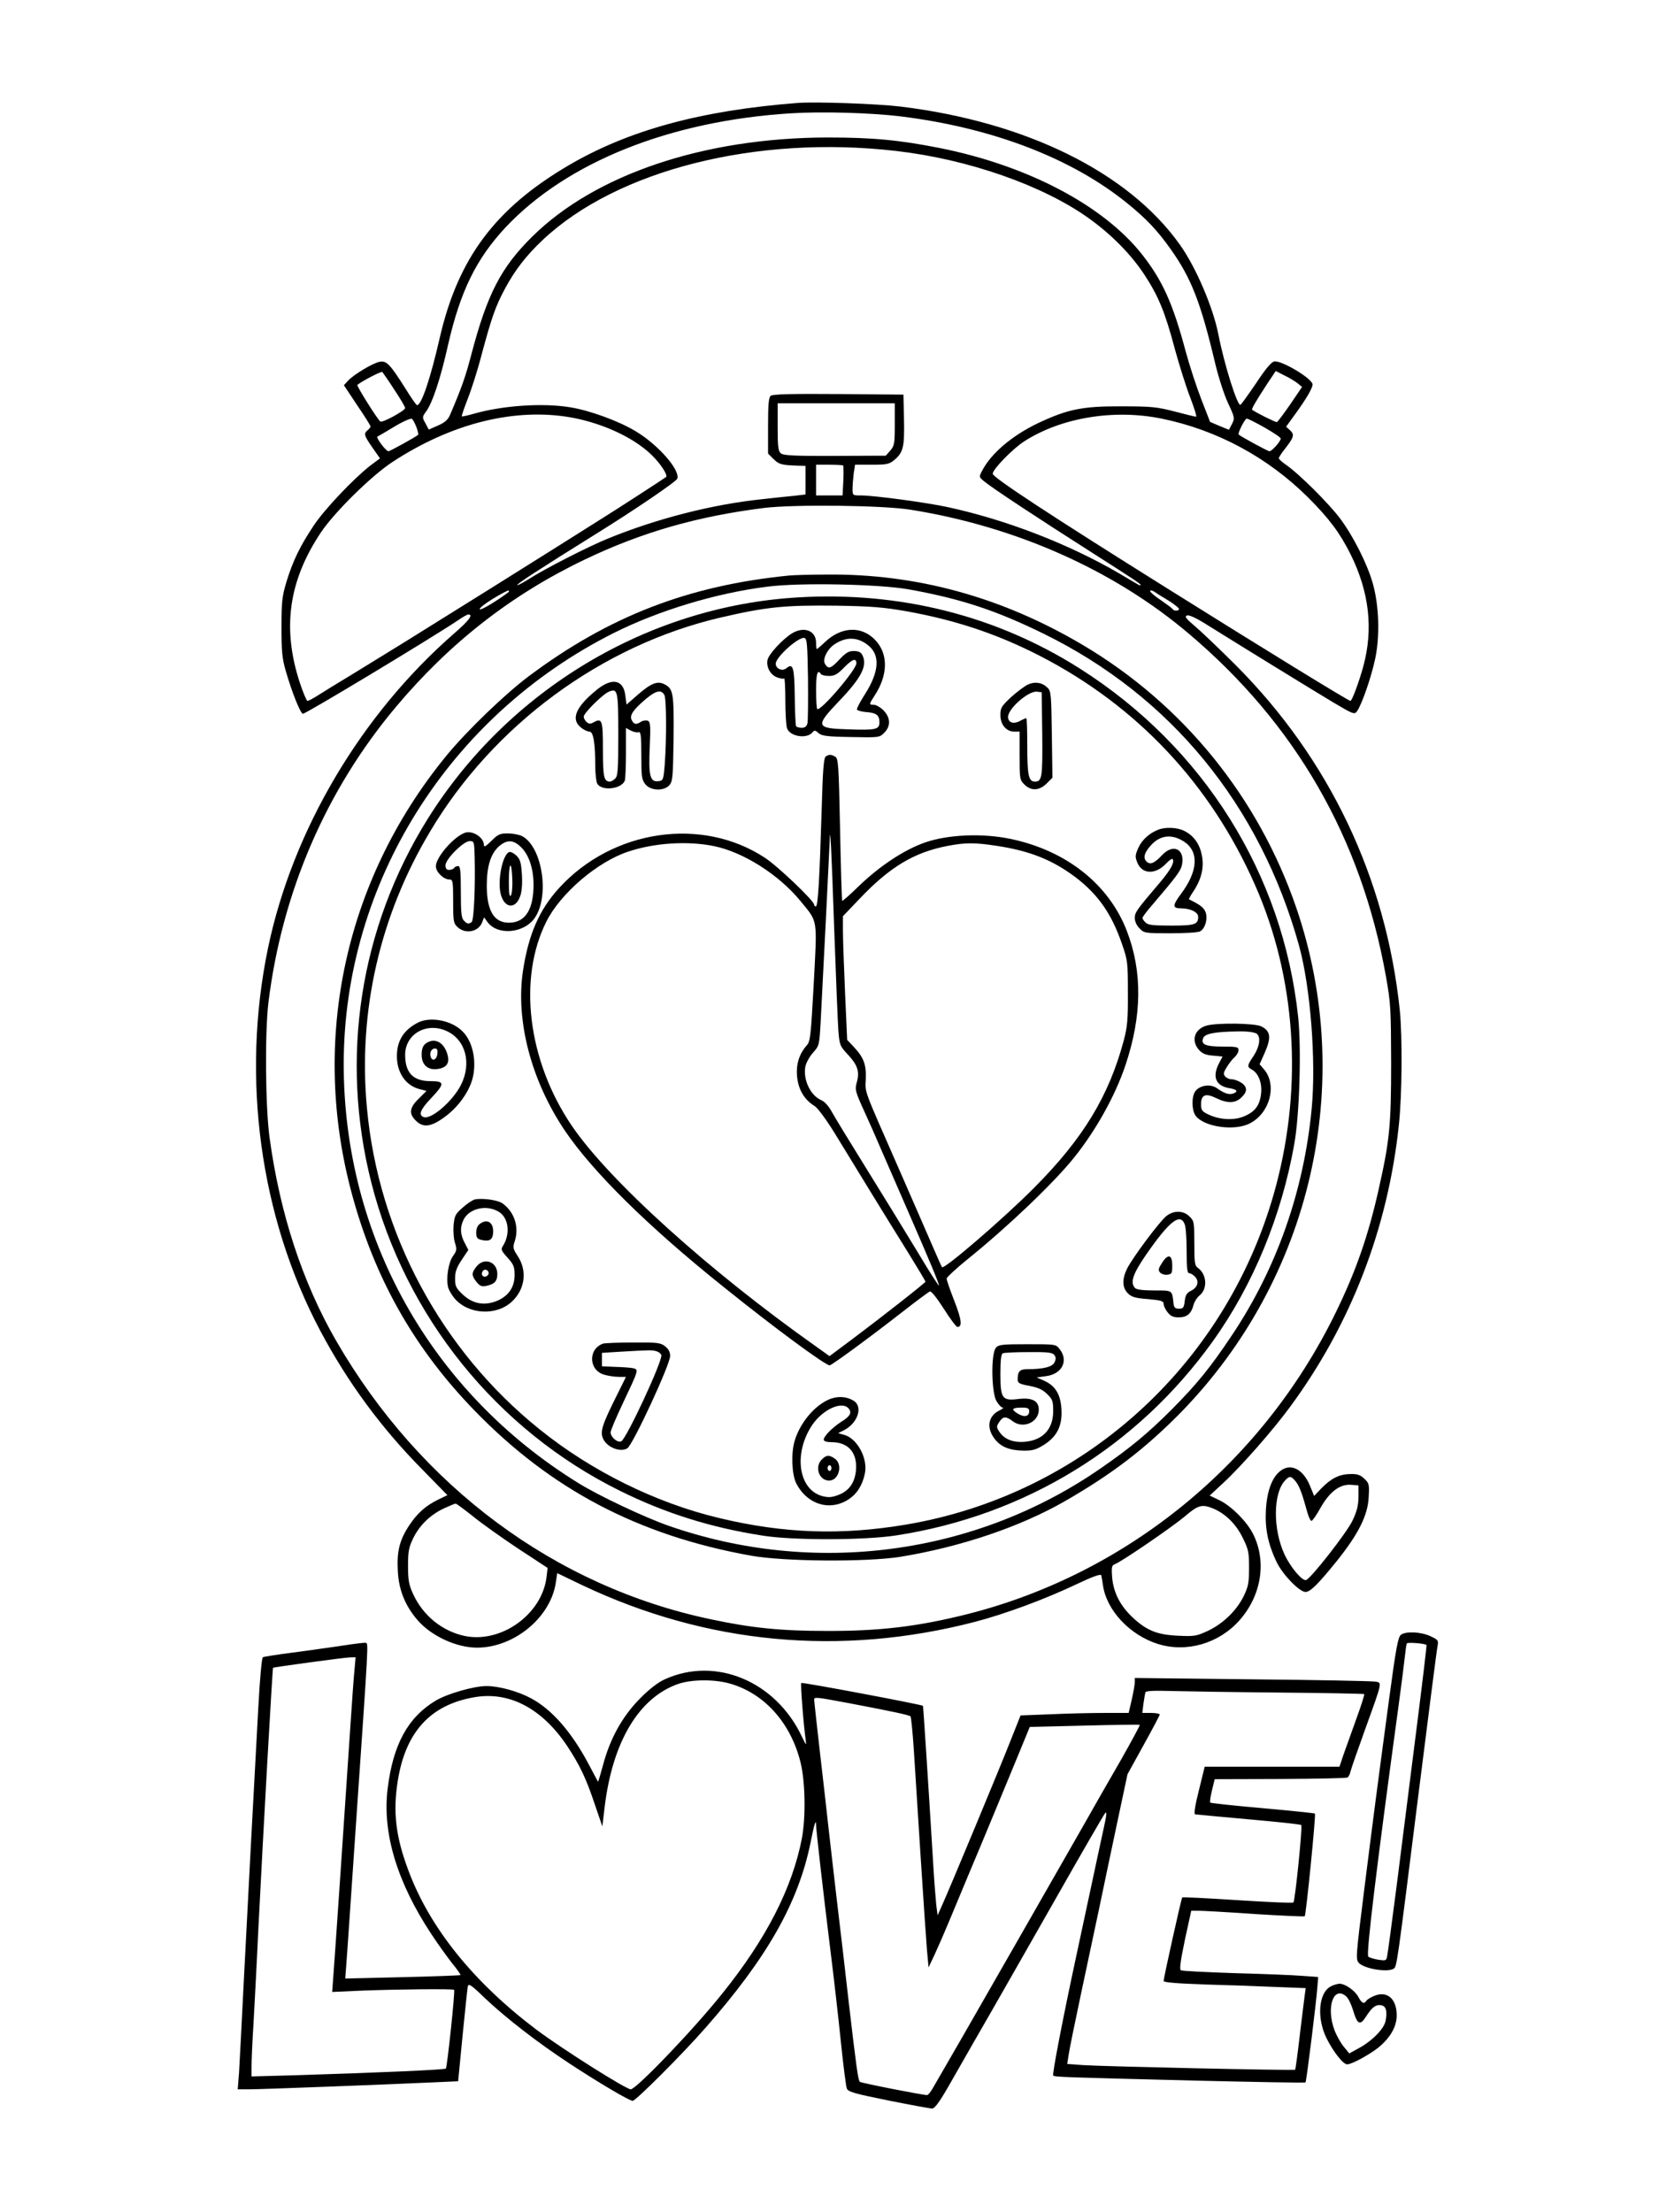 <?xml version="1.0" standalone="no"?>
<!DOCTYPE svg PUBLIC "-//W3C//DTD SVG 20010904//EN"
 "http://www.w3.org/TR/2001/REC-SVG-20010904/DTD/svg10.dtd">
<svg version="1.0" xmlns="http://www.w3.org/2000/svg"
 width="864pt" height="1152pt" viewBox="0 0 864 1152"
 preserveAspectRatio="xMidYMid meet">

<g transform="translate(0,1152) scale(0.1,-0.1)"
fill="#000000" stroke="none">
<path d="M4155 10984 c-505 -39 -883 -142 -1197 -327 -380 -224 -573 -483
-668 -897 -48 -210 -95 -350 -118 -350 -4 0 -31 39 -60 86 -81 128 -99 147
-135 140 -36 -7 -134 -66 -164 -98 l-22 -24 69 -104 c39 -57 70 -107 70 -111
0 -3 -7 -12 -15 -19 -22 -18 -19 -28 24 -90 l40 -57 -51 -38 c-85 -66 -237
-226 -293 -310 -71 -106 -109 -184 -142 -291 -24 -80 -27 -104 -27 -239 0
-125 3 -163 22 -228 31 -108 75 -219 89 -224 10 -4 681 401 810 488 23 16 46
29 52 29 27 0 4 -31 -73 -98 -485 -422 -842 -1025 -970 -1638 -141 -678 -42
-1402 272 -1994 143 -269 318 -507 534 -725 l128 -131 -46 -22 c-69 -34 -110
-71 -154 -137 -50 -77 -64 -134 -58 -239 5 -95 38 -178 102 -252 71 -83 203
-144 310 -144 194 0 385 158 411 341 l7 47 131 -63 c648 -307 1344 -372 2043
-191 161 42 368 119 532 197 80 38 124 54 127 46 2 -7 6 -30 9 -51 18 -131
140 -261 287 -307 148 -46 315 2 422 121 115 128 145 304 75 448 -31 65 -112
147 -174 178 l-54 26 72 67 c91 84 259 275 346 394 317 430 510 930 567 1467
17 155 19 461 5 600 -72 688 -367 1307 -853 1795 -89 89 -187 182 -217 207
-44 37 -52 48 -38 53 10 4 46 -12 100 -46 163 -102 555 -343 662 -407 103 -61
110 -64 123 -46 25 34 75 179 95 274 25 118 20 276 -12 390 -28 101 -101 246
-170 339 -59 79 -218 237 -283 281 -20 14 -37 29 -37 34 0 4 13 25 29 45 50
64 54 77 30 100 l-21 19 39 54 c69 94 104 155 98 170 -14 35 -161 121 -198
116 -15 -2 -45 -37 -95 -113 -41 -60 -77 -111 -82 -113 -16 -6 -84 209 -115
368 -28 142 -118 351 -201 467 -268 376 -800 638 -1453 718 -125 15 -441 26
-536 19z m535 -70 c477 -59 890 -217 1180 -452 99 -80 156 -140 225 -237 109
-153 158 -278 234 -599 17 -71 47 -164 67 -206 35 -75 35 -78 20 -108 l-16
-30 -49 20 -49 21 -45 116 c-25 64 -62 177 -82 251 -67 251 -121 370 -228 506
-202 255 -596 462 -1052 553 -212 42 -350 55 -585 55 -641 -1 -1209 -191
-1538 -516 -163 -161 -234 -299 -316 -609 -31 -119 -50 -174 -112 -319 -11
-26 -27 -40 -63 -56 l-48 -21 -17 32 c-18 32 -17 34 3 62 33 44 76 174 114
345 64 281 147 450 300 614 320 340 857 555 1487 594 161 10 412 3 570 -16z
m-24 -180 c375 -43 765 -179 1005 -351 118 -85 218 -186 288 -292 75 -114 109
-198 160 -390 23 -84 59 -198 80 -252 21 -55 35 -99 30 -99 -4 0 -55 12 -111
27 -93 24 -121 27 -278 27 -203 1 -280 -15 -435 -88 -135 -65 -244 -157 -291
-249 -16 -30 -16 -31 12 -54 42 -35 282 -193 549 -363 221 -141 265 -170 265
-175 0 -4 -3 -4 -7 -2 -5 2 -52 30 -106 62 -263 153 -586 278 -890 344 -110
24 -385 61 -452 61 -44 0 -45 0 -45 34 0 18 3 54 6 80 l7 46 88 0 c79 0 90 3
117 25 46 39 53 67 50 210 l-3 130 -339 3 c-242 2 -343 -1 -352 -9 -11 -9 -14
-46 -14 -156 l0 -145 29 -29 c29 -28 40 -31 131 -34 l35 -1 0 -75 0 -74 -60
-7 c-33 -3 -109 -11 -170 -18 -257 -27 -546 -101 -800 -205 -101 -41 -328
-157 -412 -211 -30 -19 -57 -33 -59 -31 -5 5 107 78 420 273 187 116 408 266
413 281 17 44 -99 177 -216 247 -89 54 -241 109 -341 125 -145 24 -355 9 -504
-34 -32 -9 -59 -15 -61 -13 -2 2 12 42 30 89 19 47 53 153 74 235 51 190 72
250 121 341 52 97 111 173 197 254 387 364 1112 547 1839 463z m-2612 -1244
c31 -46 56 -89 56 -95 0 -13 -118 -78 -129 -70 -13 7 -124 185 -120 190 19 18
125 73 130 68 4 -5 33 -46 63 -93z m4704 34 l23 -19 -61 -90 c-34 -49 -65 -91
-70 -93 -6 -2 -107 48 -129 64 -4 4 20 46 79 136 l44 66 45 -23 c26 -12 56
-31 69 -41z m-2098 -213 c0 -101 -2 -112 -23 -137 l-24 -27 -265 -1 c-211 -1
-268 2 -281 13 -14 11 -17 34 -17 137 l0 124 305 0 305 0 0 -109z m-1685 35
c175 -32 345 -114 434 -211 40 -43 69 -91 60 -99 -7 -6 -272 -178 -334 -216
-33 -21 -136 -86 -230 -145 -152 -96 -525 -329 -800 -500 -55 -34 -172 -106
-260 -160 -88 -53 -177 -108 -197 -121 -21 -13 -42 -24 -47 -24 -4 0 -22 42
-39 93 -94 285 -59 532 109 784 70 105 262 294 371 366 309 203 639 285 933
233z m3075 -6 c288 -59 551 -201 761 -409 112 -112 167 -186 223 -298 97 -196
119 -389 66 -583 -22 -81 -59 -180 -67 -180 -10 0 -453 272 -951 584 -617 386
-912 580 -912 599 0 23 103 129 163 168 192 124 467 170 717 119z m-3881 -45
c7 -20 11 -38 9 -39 -13 -12 -148 -86 -155 -86 -13 0 -68 73 -57 77 5 2 45 25
89 52 45 27 85 44 90 40 6 -4 16 -24 24 -44z m4418 -2 c45 -26 83 -51 83 -57
-1 -15 -46 -66 -59 -66 -7 0 -143 73 -160 87 -7 5 32 83 42 83 6 0 48 -21 94
-47z m-2196 -197 c2 -2 3 -38 1 -80 l-4 -76 -69 0 -69 0 0 80 0 80 68 0 c38 0
71 -2 73 -4z m349 -230 c548 -87 1059 -314 1449 -644 557 -470 900 -1065 1029
-1787 25 -140 26 -169 27 -450 0 -322 -8 -404 -62 -645 -55 -250 -121 -440
-229 -660 -382 -780 -1083 -1354 -1914 -1565 -258 -65 -457 -89 -735 -88 -237
0 -388 15 -600 60 -813 170 -1516 692 -1955 1452 -174 302 -292 660 -346 1056
-22 160 -25 547 -6 705 71 575 300 1106 665 1540 279 332 600 583 980 765 298
143 587 226 937 270 158 19 613 14 760 -9z m-2091 -429 c-59 -45 -144 -96
-150 -90 -5 5 26 29 68 55 43 26 79 45 82 43 2 -3 2 -6 0 -8z m3439 -46 c28
-18 52 -37 52 -42 0 -12 -27 -12 -34 0 -3 5 -31 25 -61 46 -30 20 -55 41 -55
47 0 6 9 4 23 -4 12 -9 46 -30 75 -47z m-3625 -4767 c45 -37 151 -112 235
-168 l154 -101 -6 -50 c-25 -193 -237 -344 -427 -304 -116 25 -215 105 -267
217 -22 48 -27 71 -27 147 0 78 4 97 28 147 33 66 89 121 161 154 28 13 55 24
59 24 4 0 45 -30 90 -66z m3854 41 c65 -27 120 -81 155 -153 30 -60 33 -75 33
-157 0 -78 -4 -97 -28 -147 -37 -75 -106 -142 -185 -180 -61 -28 -70 -30 -156
-26 -110 5 -164 27 -237 95 -65 61 -100 129 -107 209 -4 52 -2 62 13 68 36 13
301 195 365 249 70 60 90 65 147 42z"/>
<path d="M4110 8523 c-525 -52 -939 -212 -1357 -525 -124 -93 -322 -284 -428
-413 -540 -659 -716 -1514 -479 -2330 121 -420 322 -767 624 -1079 399 -412
855 -652 1441 -757 170 -31 602 -34 778 -6 312 51 621 155 854 288 249 143
420 274 608 465 679 697 912 1711 601 2624 -197 577 -590 1062 -1114 1372
-421 249 -866 371 -1333 366 -88 0 -176 -3 -195 -5z m622 -72 c272 -49 454
-109 703 -231 661 -324 1126 -891 1330 -1623 60 -217 90 -602 66 -852 -41
-429 -183 -831 -415 -1178 -113 -169 -181 -253 -315 -388 -123 -123 -215 -199
-364 -302 -655 -456 -1498 -568 -2259 -301 -124 44 -360 155 -466 221 -769
475 -1222 1285 -1222 2183 1 940 546 1811 1405 2243 235 118 536 209 802 242
168 22 584 13 735 -14z"/>
<path d="M4155 8409 c-781 -46 -1508 -482 -1928 -1154 -353 -566 -458 -1244
-293 -1894 177 -696 653 -1287 1294 -1604 236 -117 474 -192 746 -234 159 -25
526 -24 691 1 672 103 1257 461 1651 1011 210 293 359 654 425 1030 27 153 37
492 20 657 -79 747 -492 1407 -1138 1817 -434 275 -937 402 -1468 370z m565
-72 c274 -49 505 -129 744 -258 498 -270 871 -685 1092 -1214 200 -482 227
-1042 77 -1565 -257 -898 -999 -1564 -1913 -1719 -338 -57 -638 -47 -975 34
-328 78 -665 244 -935 462 -512 411 -839 1020 -899 1673 -47 503 67 1002 329
1440 330 555 894 970 1512 1114 241 56 334 65 603 62 182 -3 245 -8 365 -29z"/>
<path d="M4125 8222 c-50 -31 -122 -109 -128 -139 -7 -38 16 -79 52 -91 16 -6
32 -8 35 -5 3 4 6 -48 6 -115 0 -66 4 -132 9 -145 16 -43 103 -56 132 -21 10
12 15 12 31 -3 17 -15 43 -19 169 -21 147 -3 149 -3 174 22 35 35 33 79 -4
117 -16 16 -39 29 -50 29 -26 0 -26 2 4 48 69 105 72 214 6 286 -71 78 -178
75 -265 -8 -21 -20 -40 -36 -42 -36 -2 0 -4 15 -4 33 0 63 -62 87 -125 49z
m83 -237 c1 -116 0 -220 -3 -232 -4 -16 -13 -23 -30 -23 -13 0 -26 4 -29 8 -3
5 -6 75 -7 156 -2 153 -9 175 -44 146 -21 -17 -55 -3 -55 24 0 34 118 140 149
134 14 -3 16 -32 19 -213z m309 178 c68 -50 64 -139 -13 -259 -24 -38 -43 -73
-41 -79 2 -5 23 -11 48 -13 53 -4 69 -16 69 -53 0 -38 -18 -42 -164 -37 -167
5 -171 16 -50 143 122 127 154 190 124 246 -7 13 -21 19 -44 19 -26 0 -41 -9
-75 -45 -44 -47 -57 -51 -74 -23 -15 22 9 74 45 100 60 42 120 43 175 1z m-57
-97 c0 -34 -189 -254 -204 -238 -3 3 -6 47 -6 99 0 84 8 111 25 83 3 -5 22
-10 42 -10 29 0 44 8 80 45 42 43 63 50 63 21z"/>
<path d="M3113 7932 c-114 -91 -143 -157 -87 -201 15 -12 34 -21 44 -21 20 0
30 -58 30 -178 0 -40 5 -82 10 -92 22 -41 126 -30 144 15 3 9 6 75 6 145 l0
129 26 -14 c15 -7 33 -11 40 -8 11 4 14 -18 14 -120 0 -111 2 -127 21 -151 27
-34 96 -37 125 -5 17 19 19 41 22 243 2 239 -1 260 -50 284 -36 17 -69 3 -139
-58 l-56 -49 -6 45 c-9 83 -66 97 -144 36z m107 -238 c0 -180 -2 -215 -16
-228 -8 -9 -21 -16 -28 -16 -31 0 -36 25 -36 166 0 152 -4 166 -46 144 -19
-11 -26 -11 -39 0 -8 7 -15 20 -15 28 0 19 101 119 133 131 44 17 47 3 47
-225z m240 207 c11 -21 12 -224 2 -361 -7 -83 -8 -85 -34 -88 -43 -5 -51 29
-44 181 5 111 3 129 -11 134 -8 3 -24 1 -34 -5 -26 -17 -37 -15 -49 8 -13 25
8 55 77 113 50 41 77 47 93 18z"/>
<path d="M5355 7956 c-17 -7 -56 -37 -88 -65 -52 -49 -57 -57 -57 -95 0 -50
31 -86 73 -86 l27 0 0 -125 c0 -120 1 -127 25 -150 34 -35 78 -33 116 5 l30
30 -3 225 c-3 209 -4 226 -23 244 -27 27 -64 33 -100 17z m73 -260 c2 -227 -1
-246 -39 -246 -32 0 -39 34 -39 184 0 80 -2 146 -5 146 -4 0 -20 -7 -36 -16
-33 -16 -59 -6 -59 23 0 43 106 136 150 131 l25 -3 3 -219z"/>
<path d="M4301 7581 c-11 -7 -16 -65 -22 -283 -11 -361 -19 -498 -30 -498 -5
0 -9 4 -9 9 0 20 -189 200 -256 244 -328 216 -793 148 -1072 -157 -104 -114
-159 -241 -188 -429 -40 -260 42 -574 218 -835 144 -213 432 -498 823 -811
267 -215 533 -411 556 -411 10 0 220 154 377 277 73 57 139 106 145 108 7 3
39 -38 72 -90 33 -52 65 -95 71 -95 27 0 22 38 -16 136 -22 56 -40 108 -40
116 1 7 51 54 112 103 208 168 445 394 551 526 113 140 215 323 268 481 87
259 89 488 8 699 -94 245 -317 421 -609 481 -145 30 -324 22 -442 -19 -109
-38 -236 -122 -346 -228 -46 -45 -85 -79 -86 -76 -2 3 -7 172 -11 374 -7 340
-9 368 -26 377 -22 12 -30 12 -48 1z m43 -886 c9 -253 19 -496 22 -540 6 -77
8 -82 50 -127 50 -54 61 -87 47 -141 -12 -42 -10 -49 44 -167 14 -30 54 -120
88 -200 35 -80 95 -219 135 -310 108 -248 160 -372 160 -384 0 -6 -49 70 -108
169 -60 99 -180 295 -267 435 -87 140 -170 276 -184 302 -16 29 -37 52 -54 59
-56 24 -95 106 -83 174 4 20 22 53 40 73 33 37 33 39 40 162 13 245 46 906 47
940 2 102 9 -32 23 -445z m-626 419 c153 -31 337 -148 450 -285 93 -114 88
-85 70 -430 -15 -272 -18 -303 -36 -322 -34 -38 -52 -84 -52 -137 0 -80 32
-143 93 -180 16 -10 60 -70 104 -141 42 -68 124 -203 183 -299 59 -96 148
-241 199 -322 50 -81 91 -150 91 -152 0 -6 -230 -186 -382 -300 l-118 -88 -67
48 c-562 397 -1082 867 -1276 1153 -228 337 -281 763 -132 1061 74 148 266
312 426 365 137 46 310 57 447 29z m1475 1 c171 -26 288 -73 408 -163 118 -90
188 -190 242 -347 30 -86 31 -97 31 -255 1 -141 -3 -178 -22 -250 -78 -290
-212 -510 -467 -766 -157 -158 -467 -425 -479 -413 -2 2 -25 54 -51 114 -26
61 -103 236 -170 390 -193 440 -179 401 -176 477 3 75 -11 112 -64 168 l-33
35 -11 246 c-6 136 -11 281 -11 322 l0 76 86 90 c158 167 286 243 459 276 94
18 142 18 258 0z"/>
<path d="M6031 7199 c-47 -19 -84 -53 -103 -95 -17 -39 -17 -46 -4 -78 25 -59
94 -61 148 -4 16 17 31 28 34 25 14 -14 -9 -56 -63 -120 -126 -148 -133 -158
-133 -188 0 -18 10 -39 25 -54 23 -24 29 -25 160 -25 75 0 145 4 155 10 26 14
41 64 29 99 -9 24 -26 38 -87 68 -2 0 8 19 23 41 43 65 57 127 44 189 -12 61
-44 103 -93 127 -37 18 -98 20 -135 5z m136 -62 c79 -53 72 -155 -18 -274 -43
-58 -43 -73 0 -73 50 0 91 -20 91 -44 0 -40 -17 -46 -141 -46 -94 0 -121 3
-133 16 -9 8 -16 19 -16 24 0 5 24 37 53 70 126 148 147 176 153 208 15 80
-45 110 -102 51 -40 -43 -62 -53 -80 -38 -22 18 -17 45 17 84 50 57 111 64
176 22z"/>
<path d="M2420 7183 c-60 -23 -150 -128 -150 -174 0 -30 40 -69 71 -69 17 0
19 -9 19 -113 0 -106 2 -115 23 -135 41 -38 109 -25 128 25 l10 26 16 -22 c51
-74 191 -63 248 19 79 114 39 371 -66 426 -16 8 -49 14 -75 14 -41 0 -51 -5
-85 -39 -29 -29 -39 -34 -39 -21 0 40 -61 78 -100 63z m52 -125 c4 -158 -4
-333 -16 -340 -16 -11 -23 -10 -40 8 -13 12 -16 41 -16 150 0 110 -3 134 -14
134 -8 0 -18 -4 -21 -10 -3 -5 -15 -10 -26 -10 -13 0 -19 7 -19 24 0 32 94
126 126 126 23 0 24 -3 26 -82z m243 49 c45 -45 68 -127 63 -221 -6 -113 -49
-171 -128 -171 -77 0 -114 62 -115 190 0 106 21 171 66 210 42 34 74 32 114
-8z"/>
<path d="M2652 7083 c-37 -14 -64 -161 -42 -227 22 -69 78 -69 100 0 8 22 11
67 8 111 -4 62 -9 79 -29 98 -13 12 -30 21 -37 18z m8 -227 c-7 -7 -10 14 -10
70 0 105 14 119 18 18 2 -44 -2 -82 -8 -88z"/>
<path d="M2175 6194 c-73 -38 -108 -94 -108 -174 0 -85 45 -152 116 -171 l38
-10 -40 -40 c-48 -46 -53 -78 -16 -114 39 -40 82 -34 157 23 65 49 119 124
138 192 24 88 4 193 -49 247 -56 59 -170 82 -236 47z m151 -43 c99 -45 132
-168 74 -282 -44 -85 -155 -181 -194 -166 -28 11 -17 39 39 98 72 76 72 89 -3
89 -90 0 -132 43 -132 137 0 108 111 172 216 124z"/>
<path d="M2216 6085 c-13 -10 -20 -28 -20 -56 -1 -55 34 -85 88 -75 44 8 59
32 46 76 -19 65 -69 89 -114 55z m62 -52 c-3 -30 -25 -42 -34 -19 -9 22 2 46
21 46 12 0 15 -8 13 -27z"/>
<path d="M6283 6179 c-62 -18 -81 -77 -40 -125 18 -20 35 -28 73 -31 l51 -5
-19 -36 c-36 -71 -16 -117 56 -129 39 -6 47 -18 17 -28 -22 -7 -46 2 -83 28
-33 24 -90 16 -113 -16 -20 -28 -19 -97 1 -126 42 -59 202 -83 283 -41 104 53
143 199 75 280 l-24 28 25 56 c37 83 33 116 -16 141 -32 17 -232 20 -286 4z
m262 -42 c23 -18 15 -70 -20 -121 -30 -45 -31 -52 -5 -66 33 -18 53 -68 48
-121 -6 -63 -30 -97 -86 -121 -54 -24 -130 -20 -190 9 -32 15 -37 23 -37 52 0
50 23 60 78 33 59 -29 101 -28 132 3 26 25 30 42 17 61 -10 16 -48 34 -70 34
-11 0 -25 7 -32 15 -10 12 -8 21 9 48 11 18 29 42 41 52 11 10 20 26 20 37 0
16 -9 18 -84 18 -87 0 -113 11 -100 44 9 23 57 33 180 35 53 1 86 -4 99 -12z"/>
<path d="M2473 5274 c-12 -3 -41 -22 -64 -43 -38 -33 -42 -42 -47 -93 -2 -31
1 -72 8 -92 10 -32 9 -39 -11 -67 -24 -34 -37 -117 -25 -163 3 -13 18 -39 33
-57 72 -85 219 -93 300 -16 68 64 80 161 28 238 -24 37 -25 44 -14 76 23 72
-1 150 -62 195 -24 19 -105 30 -146 22z m124 -64 c52 -31 62 -114 23 -177 -13
-19 -10 -25 23 -62 32 -35 37 -48 37 -90 0 -64 -31 -109 -91 -135 -67 -27
-127 -16 -179 33 -35 33 -40 43 -40 83 0 36 8 57 35 98 l34 51 -19 37 c-24 44
-25 83 -5 122 30 58 120 78 182 40z"/>
<path d="M2498 5146 c-11 -8 -18 -26 -18 -44 0 -25 5 -33 24 -38 44 -11 61 -1
64 34 5 55 -30 79 -70 48z"/>
<path d="M2481 4924 c-26 -33 -26 -45 0 -79 18 -22 27 -26 52 -21 43 9 57 24
57 62 0 64 -69 89 -109 38z m64 -35 c0 -7 -8 -15 -17 -17 -18 -3 -25 18 -11
32 10 10 28 1 28 -15z"/>
<path d="M6075 5188 c-35 -27 -178 -219 -205 -274 -27 -55 -26 -99 4 -129 19
-19 38 -25 105 -30 67 -6 81 -10 81 -25 0 -9 9 -29 21 -44 16 -20 29 -26 58
-26 43 0 65 19 77 65 4 16 18 38 30 48 44 34 40 111 -8 145 -16 11 -18 28 -18
128 0 109 -1 116 -25 139 -31 32 -82 33 -120 3z m95 -44 c6 -14 10 -77 10
-140 0 -89 3 -114 13 -114 8 0 22 -9 31 -19 23 -25 13 -56 -22 -73 -21 -10
-28 -22 -32 -53 -4 -35 -8 -40 -30 -40 -19 0 -26 6 -28 25 -8 73 -4 70 -100
70 -55 0 -92 4 -100 12 -28 28 -13 73 58 176 120 173 177 218 200 156z"/>
<path d="M6052 4944 c-19 -29 -21 -38 -11 -50 7 -8 24 -14 38 -12 24 3 26 7
26 48 0 57 -22 63 -53 14z"/>
<path d="M3140 4523 c-79 -29 -74 -140 8 -162 20 -6 54 -11 75 -11 l37 0 -48
-97 c-76 -152 -87 -187 -72 -223 19 -46 90 -75 127 -52 29 18 223 436 223 481
0 20 -8 36 -26 50 -24 19 -40 21 -168 20 -77 0 -148 -3 -156 -6z m277 -39 c12
-3 24 -12 27 -20 10 -25 -183 -440 -209 -450 -20 -8 -55 23 -55 47 0 10 29 78
64 152 82 173 83 175 54 182 -13 3 -54 6 -93 7 l-70 3 0 35 0 35 95 6 c157 9
164 9 187 3z"/>
<path d="M5187 4502 c-27 -29 -24 -235 3 -279 11 -18 25 -33 32 -33 7 0 -1 -7
-19 -16 -57 -28 -67 -91 -22 -148 31 -40 75 -58 144 -60 52 -1 69 4 110 29 69
43 98 99 93 185 -4 78 -31 123 -90 150 l-39 17 50 7 c82 11 117 80 70 140 -20
26 -20 26 -168 26 -131 0 -150 -2 -164 -18z m303 -37 c10 -12 10 -22 2 -39
-11 -24 -58 -36 -142 -36 -39 0 -50 -11 -50 -54 0 -18 8 -23 62 -33 46 -9 69
-20 92 -43 28 -27 31 -37 31 -90 -1 -93 -54 -150 -148 -158 -61 -5 -107 13
-133 53 -15 23 -15 27 0 50 20 30 35 31 69 5 54 -43 137 -7 137 59 0 46 -34
64 -105 56 -86 -11 -95 2 -95 131 0 72 4 104 13 107 6 3 67 6 133 6 98 1 124
-2 134 -14z m-130 -294 c0 -28 -26 -33 -60 -12 -36 22 -30 31 22 31 31 0 38
-4 38 -19z"/>
<path d="M4326 4236 c-80 -30 -160 -124 -188 -221 -19 -66 -14 -174 9 -220 50
-97 149 -138 240 -100 64 27 103 79 118 156 14 77 -42 180 -109 197 l-31 9 32
16 c70 37 98 120 50 152 -35 22 -78 26 -121 11z m94 -51 c18 -21 7 -41 -39
-69 -46 -30 -91 -75 -91 -93 0 -8 15 -13 40 -13 88 0 135 -54 128 -145 -6 -66
-35 -108 -92 -130 -35 -13 -51 -14 -83 -6 -126 34 -152 224 -52 372 56 81 155
125 189 84z"/>
<path d="M4280 3920 c-39 -39 -15 -110 38 -110 51 0 73 84 30 114 -30 21 -44
20 -68 -4z m50 -45 c0 -8 -4 -15 -10 -15 -5 0 -10 7 -10 15 0 8 5 15 10 15 6
0 10 -7 10 -15z"/>
<path d="M6668 3860 c-43 -33 -69 -103 -75 -199 -6 -100 10 -181 57 -278 32
-65 118 -153 149 -153 25 0 66 41 163 161 112 140 162 238 166 333 4 66 2 73
-23 96 -21 20 -37 25 -73 24 -57 -1 -99 -22 -150 -74 l-38 -40 -23 56 c-36 85
-100 116 -153 74z m81 -56 c19 -24 33 -63 60 -161 7 -24 16 -43 21 -43 5 0 26
30 46 66 47 84 101 126 159 122 l40 -3 0 -60 c-1 -46 -8 -75 -32 -125 -31 -64
-216 -300 -241 -308 -20 -6 -82 67 -113 135 -60 130 -59 316 3 383 24 26 32
25 57 -6z"/>
<path d="M7296 3007 c-15 -11 -26 -69 -62 -338 -63 -469 -78 -583 -129 -988
-45 -358 -45 -365 -27 -384 31 -30 148 -49 180 -29 17 11 17 13 127 890 53
420 98 776 102 792 5 28 2 31 -38 50 -51 23 -127 26 -153 7z m133 -53 c2 -2
-22 -202 -53 -446 -31 -244 -76 -603 -101 -798 -25 -195 -48 -365 -51 -378 -4
-22 -8 -23 -47 -17 -23 4 -46 11 -51 16 -12 11 41 452 158 1309 14 102 28 214
32 250 4 36 8 68 11 72 3 7 93 0 102 -8z"/>
<path d="M1780 2950 c-63 -9 -179 -26 -258 -36 -78 -10 -147 -21 -153 -24 -6
-4 -16 -116 -24 -266 -24 -436 -54 -999 -75 -1414 -11 -217 -22 -434 -25 -482
l-7 -88 59 0 c64 0 740 26 954 36 l135 6 23 237 c13 130 25 245 27 256 4 18
17 10 87 -58 111 -105 273 -231 442 -342 152 -100 313 -195 330 -195 16 0 263
247 379 380 322 366 483 651 547 963 19 97 29 128 29 95 0 -25 38 -358 74
-648 19 -151 44 -372 56 -490 12 -118 26 -224 30 -235 6 -18 38 -27 216 -63
115 -23 218 -42 229 -42 15 1 42 39 109 158 49 86 137 240 196 342 58 102 214
374 345 605 131 231 244 426 251 434 9 10 7 -13 -7 -75 -11 -49 -44 -204 -74
-344 -30 -140 -64 -298 -75 -350 -64 -298 -121 -592 -115 -598 7 -8 41 -9 755
-27 305 -7 557 -12 559 -9 5 4 57 424 62 499 l4 50 -85 6 c-47 4 -205 10 -352
14 -147 5 -272 11 -278 15 -8 5 -2 49 21 159 l33 151 35 0 c20 0 152 -7 293
-17 142 -9 260 -14 263 -12 7 8 59 529 53 535 -3 2 -125 15 -272 28 -147 13
-270 26 -273 29 -3 3 1 32 9 64 l14 58 341 1 c188 1 346 4 351 8 5 3 13 18 16
33 4 16 38 114 76 219 91 251 88 241 53 247 -15 3 -304 9 -640 12 l-613 7 0
-21 c0 -12 -7 -53 -16 -92 l-16 -69 -126 0 c-70 0 -197 -3 -282 -7 l-155 -6
-52 -131 c-57 -145 -317 -770 -356 -856 l-24 -54 -7 54 c-3 30 -11 127 -16
215 -28 462 -52 820 -53 822 -8 7 -629 124 -634 119 -5 -4 12 -222 23 -296 4
-32 3 -31 -20 17 -136 288 -449 419 -714 298 -37 -17 -81 -51 -132 -103 -90
-92 -153 -206 -190 -345 -13 -48 -24 -86 -26 -85 -1 2 -21 39 -44 83 -91 174
-196 294 -306 352 -67 36 -166 63 -230 63 -66 0 -205 -40 -265 -76 -145 -87
-222 -229 -250 -457 -29 -230 48 -487 227 -758 34 -52 84 -121 109 -153 26
-31 45 -59 43 -61 -2 -2 -138 -7 -302 -11 l-298 -7 6 79 c3 43 13 179 21 302
8 122 22 320 30 440 65 941 64 924 50 927 -5 2 -62 -5 -125 -15z m66 -127 c-4
-38 -13 -167 -21 -288 -27 -406 -84 -1249 -90 -1319 l-5 -69 157 7 c180 7 473
10 478 4 6 -6 -36 -402 -43 -410 -7 -6 -333 -21 -794 -35 l-218 -6 0 52 c0 28
4 127 10 219 5 92 17 311 25 487 27 540 74 1367 77 1370 5 4 361 52 397 54
l33 1 -6 -67z m1965 -73 c176 -54 310 -208 359 -411 24 -102 27 -281 6 -393
-50 -258 -186 -524 -415 -808 -150 -188 -447 -497 -476 -498 -25 0 -357 210
-492 311 -328 248 -556 531 -667 831 -65 174 -80 301 -55 461 40 257 170 400
401 439 181 31 352 -59 483 -256 65 -99 97 -165 145 -309 l37 -108 12 101 c41
341 179 570 383 641 73 25 197 25 279 -1z m2862 -44 c236 -2 430 -6 432 -8 2
-2 -16 -60 -41 -128 -25 -69 -55 -153 -67 -187 l-21 -63 -351 0 -351 0 -30
-122 c-20 -79 -27 -124 -20 -126 6 -1 132 -13 279 -26 147 -13 271 -26 274
-30 7 -7 -32 -394 -41 -403 -3 -4 -134 2 -291 12 -157 10 -286 17 -288 14 -5
-5 -97 -420 -97 -435 0 -7 69 -13 213 -18 116 -3 283 -9 369 -13 l158 -6 -5
-36 c-3 -20 -14 -115 -26 -211 -11 -96 -22 -176 -24 -178 -5 -5 -1003 17
-1103 24 l-84 6 7 45 c3 24 33 171 66 326 33 155 75 354 94 442 18 88 59 281
90 428 l57 268 84 152 c46 83 84 155 84 159 0 4 -21 8 -46 8 l-45 0 6 48 c4
26 8 52 10 59 3 8 43 10 142 7 76 -2 331 -6 566 -8z m-2253 -55 c233 -44 314
-62 322 -69 3 -4 11 -81 17 -172 6 -91 22 -345 36 -565 14 -220 29 -438 33
-485 l8 -85 33 70 c18 39 52 117 76 175 24 58 69 166 100 240 74 175 111 266
225 541 l93 226 284 7 c157 4 286 6 289 4 2 -2 -43 -85 -99 -184 -57 -98 -143
-249 -191 -334 -181 -317 -493 -862 -624 -1090 -75 -129 -146 -254 -160 -277
-13 -24 -28 -43 -34 -43 -23 0 -344 63 -350 69 -9 8 -19 82 -58 416 -16 143
-43 375 -60 515 -16 140 -37 316 -45 390 -8 74 -28 252 -45 396 -16 143 -30
266 -30 272 0 16 4 16 180 -17z"/>
<path d="M6929 1175 c-62 -34 -72 -164 -21 -268 36 -72 87 -137 108 -137 24 0
115 50 162 87 61 50 94 106 96 163 2 89 -48 135 -116 107 -20 -8 -39 -20 -42
-26 -12 -19 -25 -12 -41 19 -18 34 -69 70 -100 70 -11 -1 -32 -7 -46 -15z m83
-52 c10 -9 25 -40 34 -69 22 -76 37 -84 67 -37 32 50 51 65 79 61 26 -3 34
-30 24 -82 -8 -41 -70 -104 -138 -141 l-51 -28 -28 34 c-16 19 -38 58 -49 87
-45 119 -5 235 62 175z"/>
</g>
</svg>

